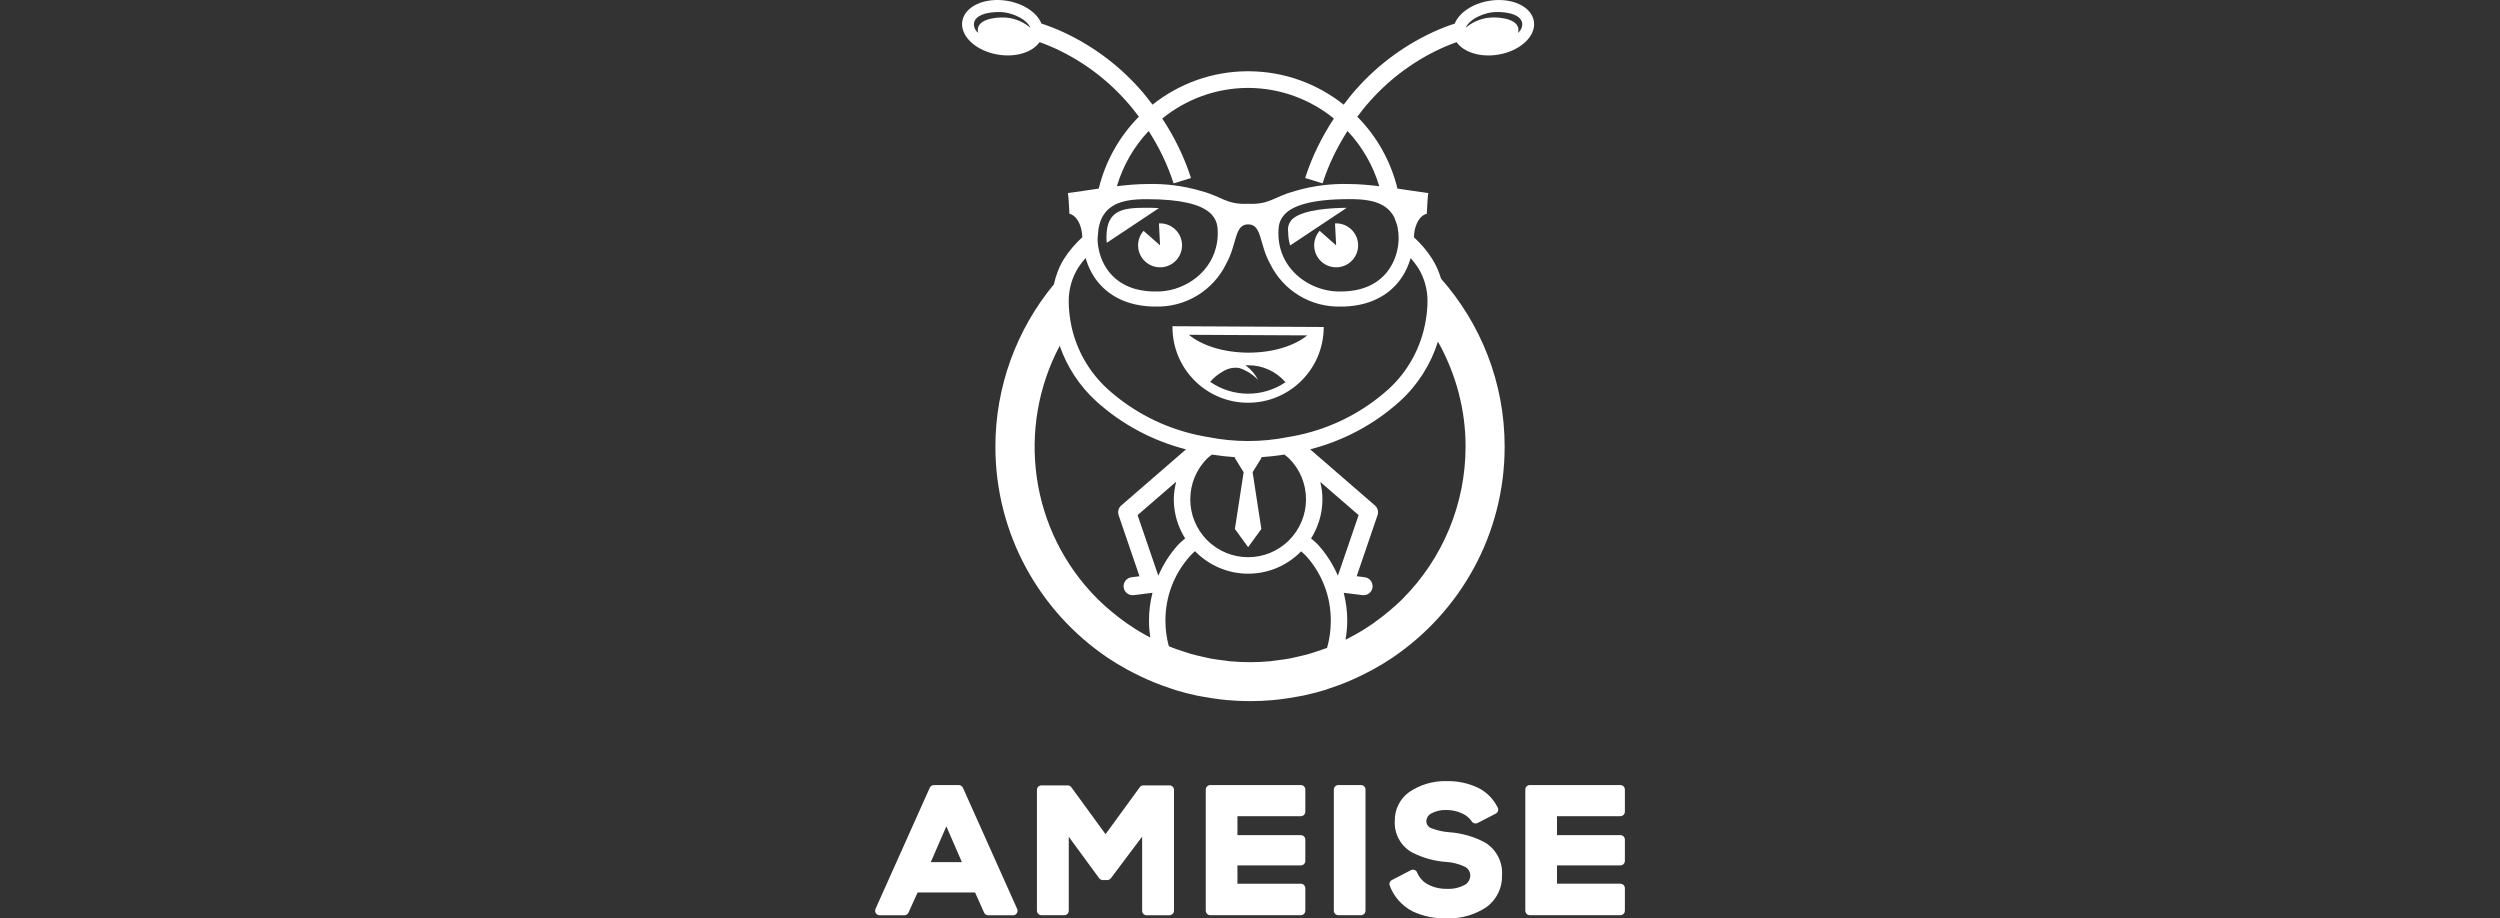 <?xml version="1.0" encoding="UTF-8"?><svg id="uuid-3d5e3b92-ad79-46c2-97e1-4ac65628fe96" xmlns="http://www.w3.org/2000/svg" width="245" height="90" viewBox="0 0 245 90"><rect x="0" y="0" width="245" height="90" fill="#333333" stroke="none"/><defs><style>.uuid-9c1c55ec-e624-464f-af39-b93ecbfaa2a3{fill:#fff;fill-rule:evenodd;}</style></defs><path class="uuid-9c1c55ec-e624-464f-af39-b93ecbfaa2a3" d="m141.635,4.563c.35-.148.695-.283,1.031-.402l.084-.03c.681.982,2.295,1.512,4.054,1.226,2.178-.353,3.752-1.82,3.517-3.278-.236-1.458-2.194-2.354-4.372-2.001-1.651.267-2.955,1.174-3.386,2.235-.16.051-.323.107-.491.166h-.003c-.383.136-.759.284-1.132.442-3.07,1.329-5.809,3.316-8.028,5.818-.437.485-.835,1.001-1.229,1.517-2.573-2.043-5.823-3.274-9.366-3.274s-6.792,1.229-9.366,3.274c-.395-.518-.792-1.034-1.229-1.519-2.219-2.503-4.96-4.489-8.028-5.818-.373-.158-.75-.305-1.132-.442h-.004c-.167-.059-.33-.114-.491-.166-.432-1.059-1.735-1.966-3.386-2.235-2.178-.353-4.136.543-4.372,2.001-.236,1.458,1.339,2.926,3.517,3.278,1.759.285,3.372-.245,4.053-1.226l.084.03c.336.12.681.255,1.031.402,2.829,1.228,5.355,3.061,7.4,5.371.435.481.833.991,1.221,1.506-1.9,1.913-3.275,4.337-3.935,7.043-1.041.153-2.07.314-3.021.439.049.277.1.955.15,2.036.541.079,1.211.872,1.259,2.292-.683.627-1.291,1.333-1.79,2.119-.481.769-.803,1.617-.991,2.496-3.689,4.455-5.735,10.073-5.735,15.906,0,8.596,4.348,16.176,10.965,20.664v.004c.011.007.023.014.034.021.006.004.013.007.018.011.599.402,1.214.769,1.837,1.115.21.117.425.222.637.333.443.229.89.446,1.344.647.243.108.487.215.733.315.505.205,1.014.39,1.529.56.183.06.361.131.546.188.688.211,1.384.385,2.084.536.208.045.419.077.63.117.557.104,1.117.19,1.679.256.208.024.416.051.626.069,1.526.141,3.059.141,4.584,0,.21-.02.416-.045.623-.069.564-.066,1.124-.152,1.683-.257.208-.039.419-.072.626-.115.702-.15,1.398-.326,2.088-.537.18-.055.353-.124.532-.183.519-.172,1.034-.359,1.544-.565.245-.1.484-.205.724-.312.457-.203.908-.422,1.356-.653.21-.108.42-.212.627-.328.643-.356,1.275-.733,1.893-1.15v-.004c6.616-4.487,10.965-12.066,10.965-20.662,0-6.317-2.358-12.071-6.233-16.46-.2-.681-.489-1.335-.869-1.942-.498-.786-1.105-1.492-1.789-2.119.048-1.42.716-2.215,1.259-2.292.051-1.08.101-1.759.15-2.036-.951-.125-1.98-.287-3.021-.439-.661-2.706-2.036-5.13-3.936-7.044.388-.515.786-1.025,1.221-1.506,2.045-2.309,4.57-4.141,7.4-5.371v.003Zm4.499-3.344c.78-.125,2.87-.032,3.043,1.043.034.371-.124.733-.419.96.049-.136.063-.283.041-.426-.174-1.076-2.263-1.17-3.043-1.043-.782.117-1.515.454-2.114.97.37-.863,1.638-1.368,2.49-1.506h.001Zm-47.263.536c-.78-.127-2.869-.032-3.043,1.043-.022.143-.008.29.041.426-.295-.226-.453-.589-.419-.96.173-1.076,2.263-1.17,3.043-1.043.852.138,2.122.644,2.49,1.506-.598-.516-1.33-.854-2.112-.97h0Zm36.736,18.423c.215.134.413.293.591.482.014.015.024.038.038.053.159.18.304.38.42.617.042.086.063.2.1.293.075.191.153.375.2.603.07.345.11.728.11,1.164,0,.204-.017.43-.049.668-.252,1.858-1.59,4.506-5.625,4.506-1.09.031-2.22-.257-3.209-.817-1.647-.934-2.898-2.624-2.898-4.856h0c0-.439,0-1.022.37-1.582.01-.014.024-.028.034-.044.055-.079.111-.156.181-.232.751-.82,2.464-1.519,6.377-1.519,1.202,0,2.438.094,3.361.662h0Zm-4.215,9.868c2.208,0,4.295-.702,5.701-2.469.534-.685.911-1.465,1.155-2.288.252.298.499.6.712.93.612.977.937,2.107.938,3.26,0,.361-.024.72-.056,1.077-.03.294-.073.585-.122.875-.435,2.566-1.7,4.939-3.653,6.713-2.483,2.235-5.507,3.78-8.772,4.487-.356.091-.72.135-1.08.205-2.582.515-5.231.513-7.813-.003-.354-.07-.714-.113-1.066-.204-3.265-.706-6.289-2.253-8.772-4.487-1.82-1.654-3.054-3.822-3.566-6.185,0,0,.001-.003.003-.004-.174-.807-.267-1.637-.266-2.478.003-1.153.328-2.282.941-3.26.212-.329.46-.633.712-.93.242.823.62,1.603,1.155,2.288,1.406,1.766,3.493,2.469,5.701,2.469,2.939.084,5.653-1.564,6.933-4.21,1.072-1.922.78-3.845,2.145-3.845s1.07,1.921,2.142,3.845h0c1.28,2.647,3.995,4.295,6.933,4.21v.003Zm-3.092,34.034c-.384.11-.771.195-1.159.283-.248.056-.494.121-.744.167-.453.084-.91.142-1.365.197-.19.022-.377.058-.567.076-1.305.121-2.618.121-3.923,0-.184-.017-.366-.051-.548-.073-.463-.055-.925-.114-1.385-.2-.245-.045-.485-.11-.727-.163-.394-.087-.786-.176-1.176-.287-.269-.076-.533-.17-.8-.257-.356-.117-.713-.235-1.063-.373-.101-.039-.2-.086-.3-.127-.21-.802-.332-1.626-.328-2.462-.021-2.341.833-4.606,2.395-6.351.155-.177.328-.336.498-.498,1.323,1.358,3.167,2.208,5.213,2.208s3.871-.841,5.193-2.188c.17.16.354.298.51.477,1.562,1.744,2.416,4.009,2.395,6.351.006.894-.124,1.778-.363,2.628-.311.12-.626.225-.941.329-.271.089-.54.184-.814.262h-.001Zm-7.227-19.274l-.087.027.892,1.447-.858,5.56,1.297,1.78,1.297-1.78-.858-5.56.892-1.447-.087-.027c.772-.052,1.54-.135,2.305-.259.155.125.318.233.463.378h0c1.066,1.063,1.664,2.506,1.661,4.009,0,1.505-.598,2.946-1.661,4.011-2.215,2.215-5.805,2.213-8.02,0-2.215-2.215-2.213-5.805,0-8.02.143-.143.308-.252.461-.377.765.122,1.534.207,2.308.259h-.003Zm-4.928,7.959c-.242.218-.502.415-.721.661-.804.893-1.439,1.908-1.908,2.994l-2.032-5.939,3.783-3.275c-.139.565-.233,1.142-.233,1.734,0,1.409.419,2.713,1.111,3.826h.001Zm13.061.661c-.219-.246-.477-.442-.719-.66.693-1.115,1.112-2.422,1.112-3.832,0-.589-.079-1.159-.211-1.706l3.756,3.253-2.031,5.936c-.47-1.084-1.104-2.098-1.907-2.991h-.001Zm-10.041-29.164c-.696,2.746-3.419,4.376-5.929,4.305-4.033,0-5.372-2.648-5.625-4.504h0v-.003c-.032-.236-.049-.463-.049-.667v-.01c.001-.105.023-.186.027-.288.037-.809.212-1.434.489-1.921.008-.014.018-.025.027-.039.129-.219.28-.409.447-.574.039-.038.084-.069.127-.104.935-.81,2.336-.939,3.701-.939,6.953,0,6.961,2.208,6.961,3.376,0,.485-.069.938-.179,1.37h.003Zm-15.314,9.624c.721,2.062,1.936,3.94,3.586,5.441,2.506,2.267,5.528,3.874,8.793,4.711l-6.348,5.5c-.27.235-.373.61-.257.949l2.046,5.988-.783.097c-.484.059-.828.499-.769.984.059.484.499.828.984.769l1.842-.231c-.226.897-.35,1.825-.343,2.766-.001.544.049,1.084.125,1.619-.172-.09-.343-.18-.513-.276-.315-.176-.627-.359-.935-.553-.263-.166-.523-.338-.779-.516-.308-.214-.61-.437-.908-.668-.239-.184-.475-.373-.709-.57-.449-.38-.893-.766-1.315-1.19-6.723-6.723-7.947-16.84-3.713-24.823h-.004Zm33.589,24.822c-.42.42-.862.804-1.308,1.181-.239.203-.484.397-.728.586-.293.226-.588.444-.887.653-.263.183-.529.359-.797.527-.301.19-.608.368-.917.541-.276.155-.553.307-.834.447-.034.017-.07.031-.104.048.098-.605.166-1.216.165-1.834.006-.939-.117-1.866-.343-2.763l1.839.229c.484.059.925-.285.984-.771.059-.484-.285-.925-.771-.984l-.783-.098,2.045-5.988c.115-.339.013-.714-.257-.949l-6.349-5.5c3.267-.837,6.289-2.445,8.796-4.712,1.758-1.599,3.03-3.623,3.728-5.844,1.749,3.119,2.714,6.647,2.708,10.288,0,5.603-2.226,10.976-6.188,14.939v.004Zm-2.271-40.46c-1.001-.118-1.994-.212-2.924-.212-1.801-.058-3.601.173-5.33.682-2.085.558-2.464,1.346-4.601,1.253-2.138.093-2.517-.695-4.601-1.253-1.73-.509-3.528-.74-5.33-.682-.931,0-1.925.094-2.928.212.61-2.05,1.685-3.898,3.115-5.413,1.024,1.6,1.862,3.316,2.441,5.137l1.706-.525c-.66-2.074-1.626-4.025-2.815-5.833,2.301-1.862,5.219-2.99,8.409-3h.001c3.191.01,6.109,1.139,8.409,3.001-1.188,1.808-2.156,3.758-2.814,5.83l1.706.525c.579-1.82,1.419-3.534,2.441-5.134,1.43,1.513,2.503,3.361,3.113,5.41h0Z"/><path class="uuid-9c1c55ec-e624-464f-af39-b93ecbfaa2a3" d="m130.832,21.894l.11,2.15-1.616-1.423c-.786.893-.699,2.253.194,3.039.893.786,2.253.699,3.039-.194s.699-2.253-.194-3.039c-.392-.346-.899-.537-1.422-.537-.037,0-.075,0-.11.003h-.001Z"/><path class="uuid-9c1c55ec-e624-464f-af39-b93ecbfaa2a3" d="m113.686,21.891c-.038,0-.075,0-.11.003l.11,2.15h0v.003-.003l-1.616-1.423c-.786.893-.699,2.253.194,3.039s2.253.699,3.039-.194.699-2.253-.194-3.039c-.392-.346-.899-.537-1.422-.537h-.001Z"/><path class="uuid-9c1c55ec-e624-464f-af39-b93ecbfaa2a3" d="m112.272,20.361c-2.253,0-3.839.228-3.839,2.884,0,.183.011.366.031.548l5.116-3.402c-.496-.024-.949-.031-1.308-.031Z"/><path class="uuid-9c1c55ec-e624-464f-af39-b93ecbfaa2a3" d="m126.736,21.399c-.394.326-.582.838-.496,1.342,0,.444.066.886.197,1.311l5.545-3.687c-1.491.014-4.136.149-5.244,1.035h-.001Z"/><path class="uuid-9c1c55ec-e624-464f-af39-b93ecbfaa2a3" d="m122.223,39.468c4.092.051,7.449-3.226,7.5-7.318v-.105l-14.819-.076c-.051,4.092,3.226,7.449,7.318,7.5h.001Zm-3.625-2.046c.335-.397.738-.73,1.19-.984.484-.326,1.07-.46,1.648-.377.706.232,1.346.634,1.859,1.171-.293-.568-.716-1.058-1.233-1.432.079-.004.158-.006.235-.004,1.412-.017,2.76.592,3.68,1.664-2.232,1.51-5.161,1.495-7.377-.038h-.001Zm3.706-2.862c-2.413-.013-4.537-.705-5.797-1.751l11.607.059c-1.27,1.032-3.398,1.704-5.811,1.692Z"/><path class="uuid-9c1c55ec-e624-464f-af39-b93ecbfaa2a3" d="m114.609,76.966h-2.557c-.158,0-.304.084-.383.221l-3.326,4.563-3.351-4.6c-.083-.114-.215-.181-.357-.181h-2.573c-.243,0-.442.198-.442.442v11.837c0,.243.198.442.442.442h2.235c.243,0,.442-.198.442-.442v-7.249l2.974,4.063c.083.114.217.181.357.183h.442c.155,0,.298-.079.378-.211l3.039-4.044v7.265c0,.243.198.442.442.442h2.235l.003-.008c.243,0,.442-.198.442-.442v-11.837c0-.243-.198-.442-.442-.442h.001Z"/><path class="uuid-9c1c55ec-e624-464f-af39-b93ecbfaa2a3" d="m158.796,79.986h0c.243,0,.442-.198.442-.442v-2.167c0-.243-.198-.442-.442-.442h-8.874c-.243,0-.442.198-.442.442v11.869c0,.243.198.442.442.442h8.874c.243,0,.442-.198.442-.442v-2.202c-.001-.243-.198-.44-.442-.442h-6.211v-1.794h6.211c.243,0,.442-.198.442-.442v-2.083c0-.243-.198-.442-.442-.442h-6.211v-1.856h6.211Z"/><path class="uuid-9c1c55ec-e624-464f-af39-b93ecbfaa2a3" d="m94.363,77.199c-.072-.159-.229-.262-.404-.263h-2.438c-.188,0-.357.118-.419.297l-5.302,11.838h0c-.098.225.001.485.225.584.056.025.118.039.18.039h2.422c.184,0,.349-.113.415-.285l.886-1.949h5.628l.883,1.972c.07.16.229.263.404.264h2.438c.243-.001.44-.201.439-.444,0-.075-.02-.149-.055-.215l-5.299-11.837h-.003Zm-3.147,7.29l1.526-3.506,1.526,3.506h-3.052Z"/><path class="uuid-9c1c55ec-e624-464f-af39-b93ecbfaa2a3" d="m145.529,82.564c-1.081-.578-2.273-.921-3.495-1.005h-.013c-.586-.044-1.162-.172-1.711-.381-.298-.09-.509-.356-.529-.667.003-.325.179-.623.46-.783.475-.259,1.013-.378,1.553-.347.508,0,1.008.11,1.468.323.388.163.723.435.963.78.12.201.375.273.582.166l1.778-.914h.001c.217-.113.301-.378.188-.595l-.011-.021c-.413-.838-1.091-1.516-1.929-1.928h0c-.973-.453-2.038-.674-3.111-.645h-.045c-1.275-.017-2.526.359-3.58,1.077-.904.651-1.43,1.704-1.408,2.818-.075,1.246.555,2.43,1.631,3.061l.028.017c1.052.547,2.206.87,3.389.952h.028c.613.039,1.215.195,1.769.46.33.15.546.478.553.841.007.378-.188.733-.512.927-.541.297-1.155.437-1.77.406-.657.015-1.306-.136-1.887-.442-.47-.253-.835-.662-1.038-1.156v-.003c-.091-.226-.349-.336-.575-.245l-.038.017-1.862.966c-.204.104-.294.347-.208.56.405,1.076,1.193,1.965,2.211,2.498,1.05.498,2.205.735,3.367.693,1.395.056,2.772-.336,3.928-1.119.976-.727,1.534-1.886,1.495-3.102.086-1.298-.558-2.535-1.671-3.21h.001Z"/><path class="uuid-9c1c55ec-e624-464f-af39-b93ecbfaa2a3" d="m127.48,76.936h-8.874c-.243,0-.442.198-.442.442v11.869c0,.243.198.442.442.442h8.874c.243,0,.442-.198.442-.442v-2.202c0-.243-.198-.442-.442-.442h-6.211v-1.794h6.211c.243,0,.442-.198.442-.442v-2.083c0-.243-.198-.442-.442-.442h-6.211v-1.856h6.211c.243,0,.442-.198.442-.442v-2.167c0-.243-.198-.442-.442-.442Z"/><path class="uuid-9c1c55ec-e624-464f-af39-b93ecbfaa2a3" d="m133.377,76.936h-2.219c-.243,0-.442.198-.442.442v11.869c0,.243.198.442.442.442h2.219c.243,0,.442-.198.442-.442v-11.869c0-.243-.198-.442-.442-.442Z"/></svg>